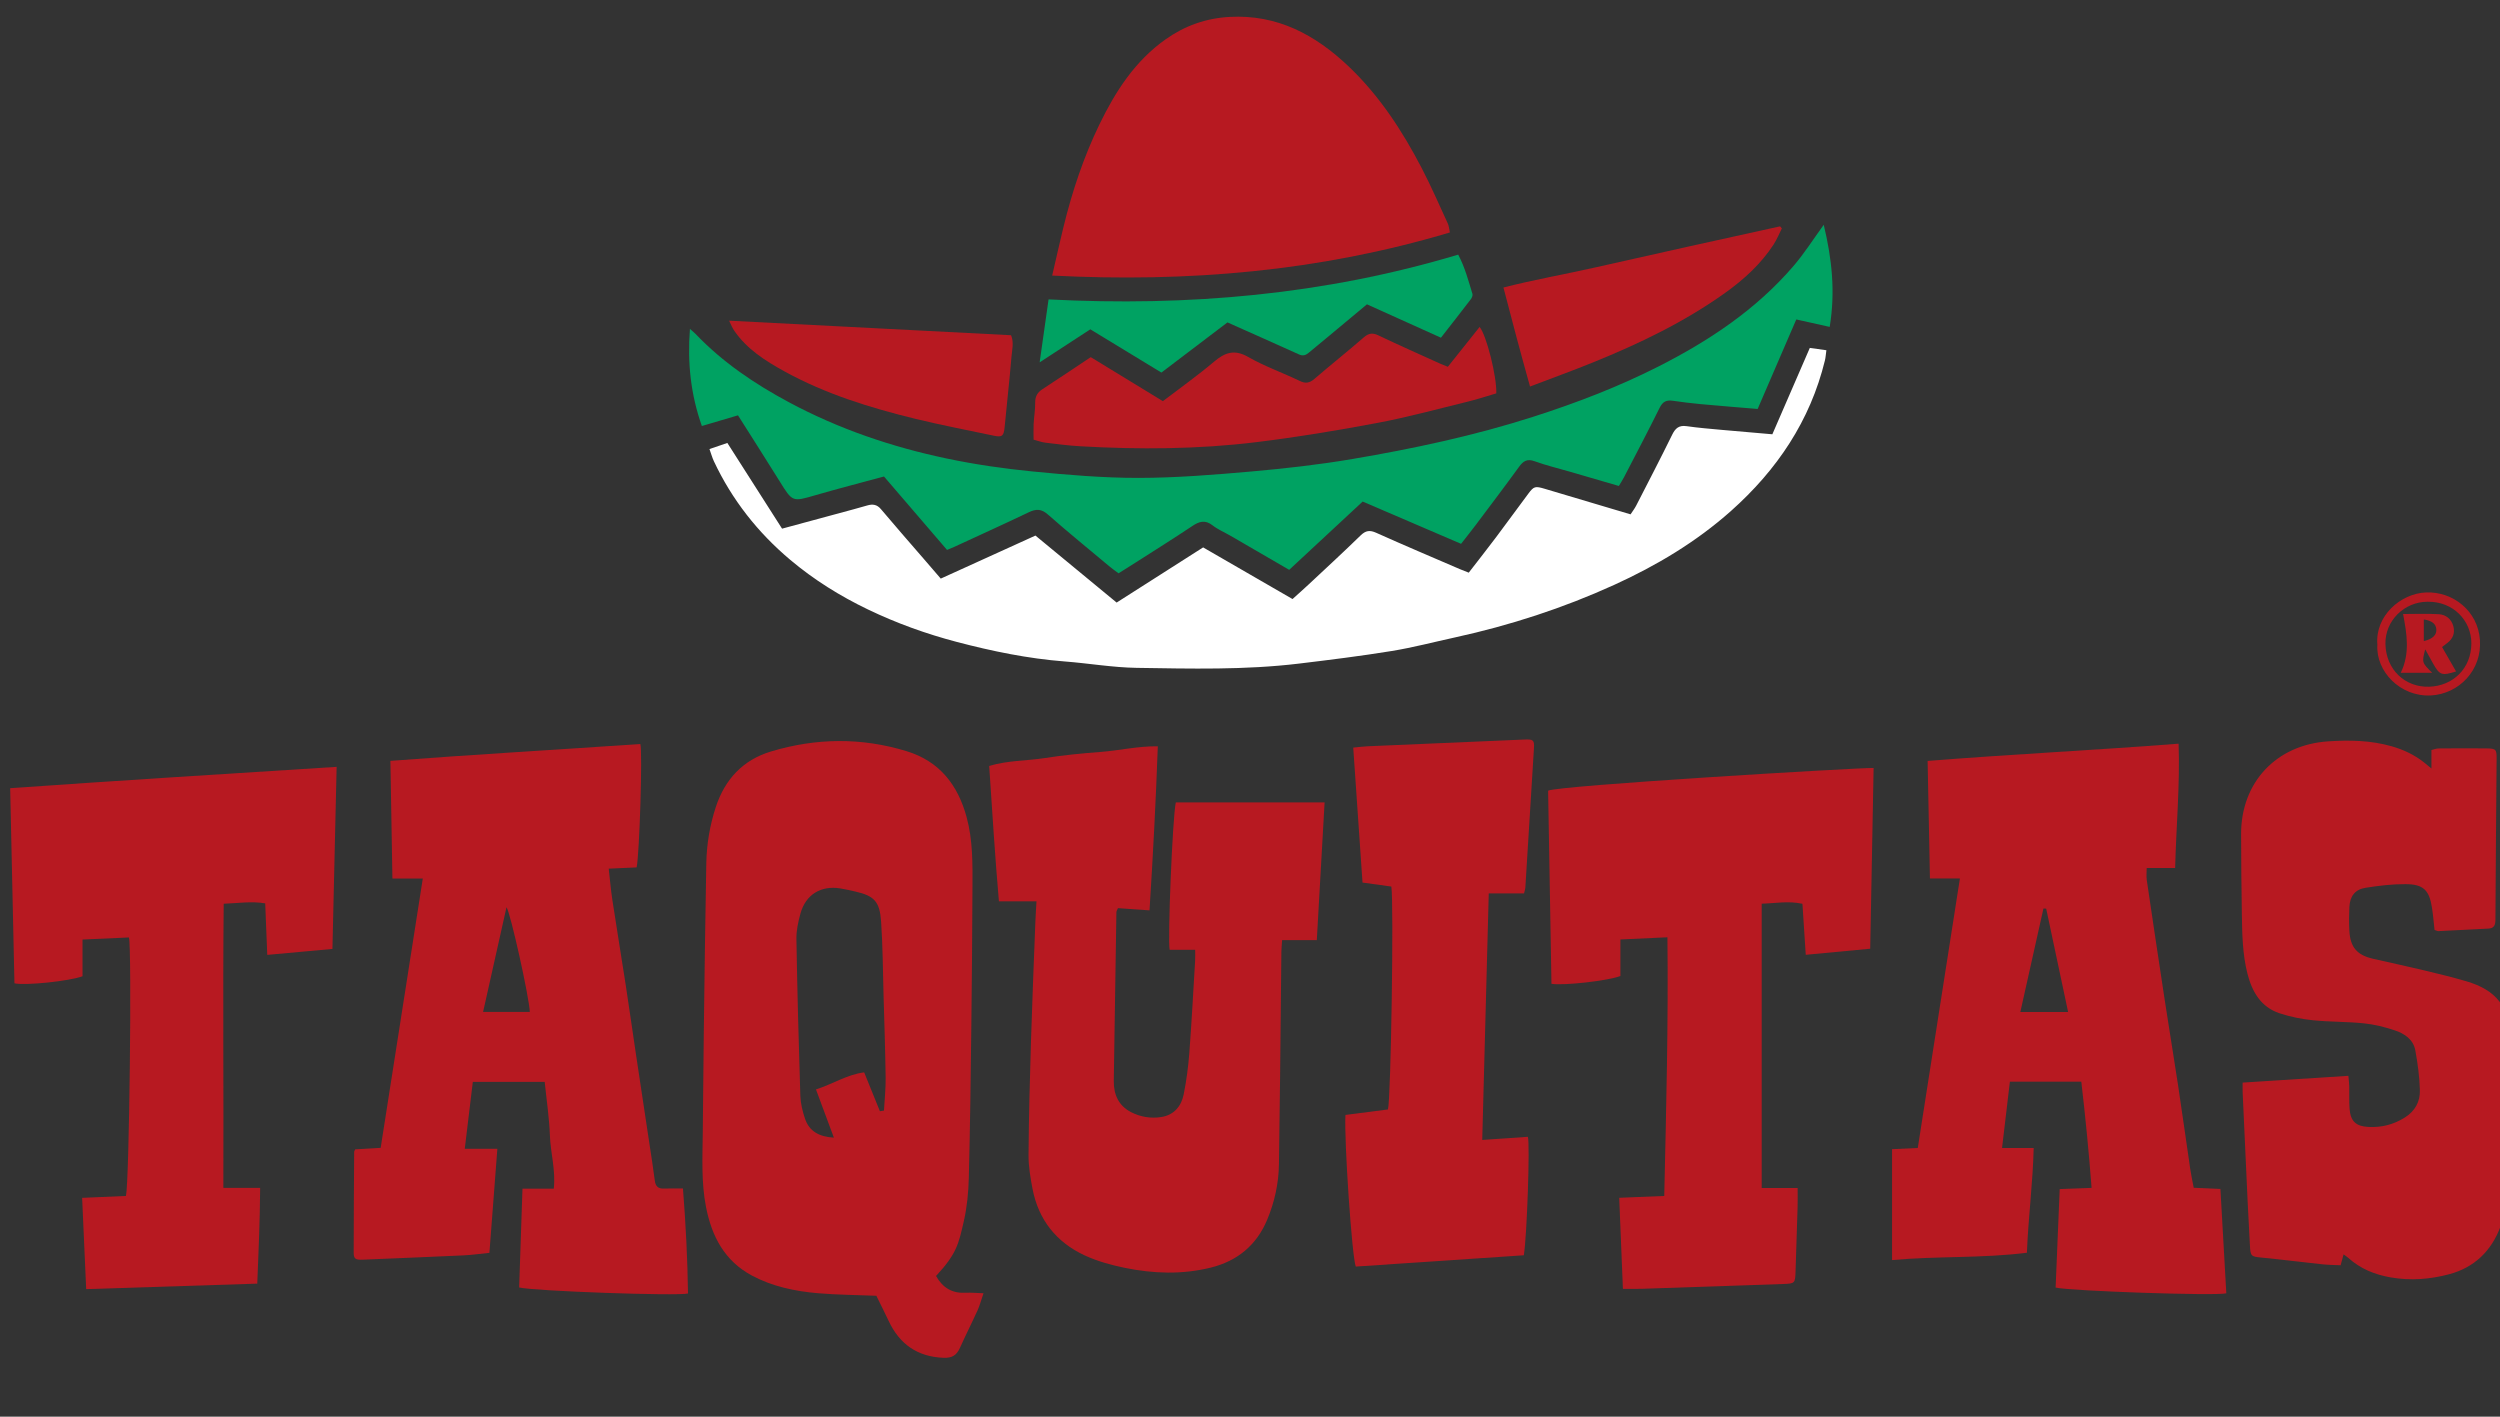 <?xml version="1.0" encoding="utf-8"?>
<!-- Generator: Adobe Illustrator 17.0.0, SVG Export Plug-In . SVG Version: 6.00 Build 0)  -->
<!DOCTYPE svg PUBLIC "-//W3C//DTD SVG 1.1//EN" "http://www.w3.org/Graphics/SVG/1.1/DTD/svg11.dtd">
<svg version="1.1" id="Layer_1" xmlns:x="http://ns.adobe.com/Extensibility/1.0/" xmlns:i="http://ns.adobe.com/AdobeIllustrator/10.0/" xmlns:graph="http://ns.adobe.com/Graphs/1.0/"
	 xmlns="http://www.w3.org/2000/svg" xmlns:xlink="http://www.w3.org/1999/xlink" x="0px" y="0px" width="150px" height="85px"
	 viewBox="0 0 150 85" enable-background="new 0 0 150 85" xml:space="preserve">
<rect x="0" y="0" width="150" height="85" fill="#333333" stroke="none"/>
<g>
	<path fill="#B71921" d="M56.162,76.558c0.408,0.726,0.984,1.051,1.779,1.008c0.32-0.017,0.643,0.016,1.069,0.029
		c-0.142,0.414-0.223,0.73-0.356,1.024c-0.342,0.756-0.719,1.497-1.059,2.255c-0.199,0.443-0.469,0.616-0.991,0.594
		c-1.569-0.065-2.629-0.82-3.285-2.212c-0.242-0.514-0.499-1.022-0.738-1.51c-1.193-0.048-2.356-0.054-3.51-0.153
		c-1.374-0.118-2.722-0.401-3.954-1.058c-1.64-0.876-2.408-2.345-2.755-4.105c-0.292-1.484-0.211-2.979-0.196-4.473
		c0.019-1.948,0.035-3.895,0.06-5.843c0.045-3.442,0.086-6.885,0.152-10.327c0.022-1.143,0.213-2.271,0.568-3.358
		c0.544-1.663,1.625-2.834,3.321-3.343c2.704-0.811,5.424-0.845,8.133-0.013c1.978,0.607,3.075,2.026,3.6,3.969
		c0.371,1.372,0.355,2.771,0.348,4.17c-0.014,2.755-0.034,5.51-0.067,8.265c-0.037,3.063-0.074,6.126-0.152,9.188
		c-0.022,0.873-0.106,1.76-0.301,2.609C57.516,74.638,57.401,75.226,56.162,76.558z M52.794,66.673
		c0.081-0.013,0.163-0.026,0.244-0.039c0.036-0.654,0.109-1.309,0.101-1.963c-0.022-1.659-0.079-3.317-0.126-4.976
		c-0.042-1.47-0.045-2.942-0.147-4.407c-0.083-1.187-0.402-1.536-1.546-1.796c-0.301-0.068-0.601-0.139-0.905-0.188
		c-1.162-0.186-2.075,0.373-2.388,1.508c-0.137,0.498-0.251,1.026-0.242,1.538c0.053,3.13,0.135,6.26,0.235,9.388
		c0.015,0.465,0.131,0.941,0.281,1.385c0.255,0.756,0.844,1.082,1.732,1.136c-0.369-0.994-0.709-1.908-1.075-2.893
		c1.009-0.324,1.861-0.89,2.892-1.025C52.182,65.165,52.488,65.919,52.794,66.673z"/>
	<path fill="#B71921" d="M117.595,52.706c-0.656,0-1.193,0-1.799,0c-0.047-2.375-0.092-4.668-0.139-7.05
		c5.028-0.401,9.995-0.642,15.059-1.035c0.087,2.503-0.144,4.937-0.208,7.459c-0.354,0-0.608,0-0.863,0c-0.259,0-0.518,0-0.844,0
		c0,0.268-0.028,0.496,0.004,0.715c0.356,2.416,0.716,4.831,1.084,7.245c0.258,1.689,0.538,3.374,0.793,5.063
		c0.255,1.688,0.488,3.379,0.737,5.068c0.051,0.348,0.128,0.693,0.204,1.094c0.525,0.024,1.015,0.046,1.602,0.072
		c0.119,2.102,0.237,4.191,0.354,6.262c-0.611,0.163-9.362-0.136-10.242-0.345c0.08-1.934,0.161-3.888,0.245-5.909
		c0.664-0.025,1.263-0.048,1.913-0.072c-0.165-2.177-0.371-4.262-0.616-6.372c-1.455,0-2.824,0-4.286,0
		c-0.155,1.313-0.307,2.596-0.47,3.978h1.899c-0.054,2.143-0.325,4.176-0.408,6.285c-2.694,0.342-5.372,0.191-8.091,0.44
		c0-2.251,0-4.42,0-6.653c0.519-0.025,1.006-0.048,1.544-0.073C115.905,63.523,116.738,58.189,117.595,52.706L117.595,52.706z
		 M122.771,54.516c-0.055-0.001-0.11-0.002-0.165-0.004c-0.46,2.06-0.92,4.12-1.386,6.209h2.867
		C123.637,58.602,123.204,56.559,122.771,54.516z"/>
	<path fill="#B71921" d="M25.368,52.71c-0.653,0-1.189,0-1.823,0c-0.041-2.378-0.08-4.671-0.121-7.058
		c5.042-0.385,10.028-0.668,14.995-1.013c0.141,0.438-0.049,6.574-0.221,7.405c-0.514,0.023-1.049,0.047-1.675,0.075
		c0.074,0.65,0.127,1.275,0.221,1.895c0.256,1.688,0.536,3.372,0.795,5.059c0.223,1.454,0.428,2.91,0.645,4.364
		c0.259,1.735,0.523,3.47,0.784,5.205c0.109,0.727,0.228,1.454,0.318,2.184c0.043,0.35,0.199,0.504,0.554,0.488
		c0.353-0.016,0.706-0.004,1.137-0.004c0.167,2.121,0.275,4.213,0.303,6.3c-0.625,0.161-9.287-0.144-10.131-0.363
		c0.065-1.932,0.131-3.887,0.2-5.927h0.946h0.932c0.122-1.106-0.195-2.141-0.233-3.188c-0.039-1.06-0.2-2.116-0.312-3.22
		c-1.437,0-2.827,0-4.313,0c-0.158,1.311-0.314,2.611-0.484,4.018h1.956c-0.162,2.124-0.317,4.148-0.477,6.24
		c-0.556,0.057-1.044,0.129-1.535,0.152c-2.015,0.094-4.032,0.173-6.047,0.258c-0.449,0.019-0.561-0.041-0.561-0.423
		c0-2.018,0.017-4.036,0.029-6.054c0-0.021,0.018-0.042,0.062-0.141c0.467-0.027,0.975-0.057,1.528-0.09
		C23.676,63.517,24.51,58.191,25.368,52.71z M28.985,60.718h2.804c-0.035-0.88-1.156-5.936-1.399-6.284
		C29.922,56.525,29.461,58.589,28.985,60.718z"/>
	<path fill="#B71921" d="M71.711,56.988c-0.562,0-1.052,0-1.531,0c-0.131-0.527,0.171-7.928,0.368-8.845h8.928
		c-0.154,2.729-0.309,5.464-0.468,8.266c-0.729,0-1.386,0-2.081,0c-0.018,0.278-0.041,0.486-0.044,0.695
		c-0.027,2.493-0.049,4.987-0.077,7.48c-0.019,1.757-0.043,3.513-0.069,5.27c-0.017,1.153-0.262,2.264-0.703,3.323
		c-0.636,1.527-1.784,2.482-3.389,2.88c-1.714,0.425-3.439,0.365-5.148,0.016c-0.828-0.169-1.665-0.4-2.428-0.755
		c-1.693-0.789-2.761-2.133-3.117-3.985c-0.129-0.67-0.244-1.358-0.24-2.036c0.016-2.255,0.076-4.51,0.145-6.765
		c0.073-2.396,0.173-4.79,0.264-7.185c0.015-0.397,0.042-0.794,0.068-1.266c-0.758,0-1.459,0-2.254,0
		c-0.238-2.723-0.399-5.386-0.584-8.123c1.105-0.337,2.25-0.302,3.358-0.477c1.1-0.174,2.214-0.279,3.325-0.364
		c1.125-0.086,2.236-0.354,3.435-0.339c-0.118,3.313-0.289,6.543-0.498,9.844c-0.696-0.049-1.299-0.091-1.895-0.133
		c-0.045,0.114-0.091,0.178-0.092,0.242c-0.055,3.371-0.109,6.742-0.157,10.113c-0.012,0.821,0.281,1.497,1.04,1.886
		c0.561,0.287,1.18,0.389,1.799,0.294c0.771-0.118,1.216-0.648,1.359-1.375c0.16-0.812,0.272-1.638,0.334-2.463
		c0.14-1.846,0.238-3.695,0.349-5.543C71.721,57.437,71.71,57.231,71.711,56.988L71.711,56.988z"/>
	<path fill="#B71921" d="M140.614,75.263c-0.068,0.252-0.116,0.429-0.177,0.653c-0.378-0.019-0.731-0.019-1.08-0.056
		c-1.225-0.13-2.448-0.286-3.675-0.406c-0.613-0.06-0.654-0.077-0.687-0.727c-0.046-0.901-0.097-1.802-0.14-2.703
		c-0.101-2.158-0.198-4.316-0.296-6.474c-0.007-0.163-0.001-0.327-0.001-0.594c2.12-0.136,4.21-0.27,6.344-0.407
		c0.023,0.263,0.049,0.444,0.053,0.626c0.01,0.451-0.016,0.905,0.019,1.354c0.058,0.753,0.389,1.052,1.136,1.088
		c0.779,0.038,1.487-0.135,2.163-0.555c0.639-0.396,0.938-0.964,0.919-1.655c-0.022-0.8-0.129-1.605-0.275-2.393
		c-0.119-0.645-0.647-0.998-1.22-1.189c-0.603-0.202-1.235-0.36-1.865-0.425c-1.014-0.105-2.041-0.081-3.056-0.185
		c-0.676-0.069-1.36-0.205-2.005-0.419c-1.125-0.374-1.651-1.3-1.926-2.383c-0.3-1.182-0.315-2.396-0.335-3.606
		c-0.025-1.591-0.042-3.182-0.044-4.773c-0.002-3.104,2.116-5.346,5.223-5.553c1.286-0.085,2.56-0.062,3.814,0.297
		c0.718,0.205,1.373,0.517,1.956,0.981c0.125,0.099,0.246,0.203,0.427,0.352c0-0.414,0-0.735,0-1.11
		c0.136-0.031,0.288-0.094,0.44-0.095c0.95-0.009,1.9-0.012,2.851-0.002c0.577,0.006,0.623,0.055,0.619,0.608
		c-0.023,3.23-0.056,6.46-0.071,9.69c-0.002,0.327-0.097,0.497-0.427,0.514c-0.996,0.051-1.992,0.104-2.988,0.151
		c-0.065,0.003-0.133-0.038-0.238-0.07c-0.049-0.437-0.084-0.884-0.152-1.326c-0.164-1.065-0.513-1.419-1.593-1.423
		c-0.8-0.003-1.607,0.094-2.399,0.22c-0.627,0.1-0.932,0.506-0.965,1.146c-0.024,0.473-0.027,0.95-0.002,1.423
		c0.054,0.999,0.454,1.466,1.418,1.688c1.015,0.233,2.034,0.45,3.047,0.692c0.851,0.203,1.703,0.411,2.543,0.656
		c1.82,0.53,2.63,1.566,2.636,3.473c0.007,2.113-0.056,4.226-0.088,6.34c-0.011,0.736-0.005,1.473-0.029,2.209
		c-0.029,0.928-0.14,1.85-0.467,2.722c-0.545,1.448-1.566,2.435-3.065,2.835c-1.149,0.306-2.318,0.401-3.519,0.191
		c-0.969-0.169-1.814-0.519-2.541-1.171C140.831,75.41,140.751,75.362,140.614,75.263L140.614,75.263z"/>
	<path fill="#B71921" d="M100.046,56.237c-0.969,0.045-1.861,0.086-2.822,0.131v2.192c-0.735,0.285-3.367,0.586-4.136,0.469
		c-0.067-3.866-0.135-7.747-0.201-11.588c0.594-0.31,18.415-1.372,19.53-1.364c-0.068,3.594-0.135,7.188-0.204,10.846
		c-1.335,0.126-2.573,0.243-3.868,0.365c-0.07-1.07-0.134-2.054-0.199-3.061c-0.845-0.186-1.639-0.026-2.444-0.006v17.06h2.156
		c0,0.444,0.009,0.792-0.002,1.14c-0.037,1.281-0.083,2.562-0.122,3.843c-0.022,0.739-0.037,0.752-0.759,0.776
		c-2.824,0.095-5.647,0.194-8.47,0.288c-0.35,0.012-0.702,0.002-1.13,0.002c-0.074-1.827-0.146-3.594-0.222-5.463
		c0.91-0.037,1.771-0.071,2.702-0.109C99.972,66.563,100.104,61.43,100.046,56.237L100.046,56.237z"/>
	<path fill="#B71921" d="M0.61,47.291c6.556-0.462,13.03-0.862,19.588-1.28c-0.085,3.69-0.168,7.285-0.252,10.925
		c-1.321,0.121-2.563,0.234-3.91,0.357c-0.042-1.065-0.082-2.051-0.123-3.09c-0.804-0.14-1.596-0.014-2.491,0.021
		c-0.058,5.679,0.003,11.316-0.021,17.048h2.208c-0.014,1.955-0.092,3.81-0.173,5.746c-3.456,0.111-6.833,0.219-10.265,0.329
		c-0.083-1.859-0.161-3.627-0.243-5.476c0.924-0.04,1.787-0.078,2.629-0.114c0.202-0.858,0.36-14.83,0.18-15.51
		c-0.908,0.041-1.825,0.082-2.786,0.125v2.202C4.187,58.864,1.546,59.145,0.867,59C0.783,55.155,0.698,51.294,0.61,47.291z"/>
	<path fill="#B71921" d="M88.934,68.396c1.005-0.069,1.875-0.129,2.737-0.188c0.136,0.391-0.053,6.007-0.243,7.108
		c-3.348,0.225-6.72,0.452-10.081,0.678c-0.227-0.554-0.707-7.573-0.62-9.098c0.837-0.108,1.695-0.219,2.55-0.329
		c0.177-0.597,0.359-12.365,0.204-13.374c-0.55-0.076-1.107-0.153-1.73-0.239c-0.185-2.683-0.368-5.347-0.557-8.098
		c0.331-0.031,0.603-0.068,0.876-0.08c3.131-0.136,6.262-0.265,9.393-0.404c0.526-0.023,0.604,0.026,0.574,0.518
		c-0.17,2.796-0.343,5.591-0.518,8.387c-0.006,0.089-0.041,0.177-0.078,0.325c-0.688,0-1.369,0-2.116,0
		C89.195,58.534,89.066,63.405,88.934,68.396z"/>
</g>
<path fill="#FFFFFF" d="M66.998,36.154c1.729-1.103,3.445-2.197,5.19-3.31c1.79,1.034,3.572,2.064,5.364,3.099
	c0.348-0.315,0.668-0.596,0.979-0.887c1.04-0.973,2.088-1.938,3.108-2.932c0.305-0.296,0.549-0.329,0.937-0.155
	c1.665,0.748,3.347,1.459,5.023,2.182c0.151,0.065,0.305,0.121,0.526,0.209c0.547-0.708,1.1-1.409,1.637-2.123
	c0.655-0.871,1.292-1.756,1.946-2.628c0.324-0.432,0.405-0.451,0.974-0.282c1.697,0.503,3.393,1.01,5.151,1.534
	c0.115-0.176,0.243-0.34,0.336-0.521c0.726-1.414,1.459-2.825,2.159-4.252c0.193-0.393,0.408-0.584,0.866-0.518
	c0.7,0.101,1.408,0.158,2.113,0.223c0.989,0.091,1.978,0.173,3.034,0.264c0.75-1.73,1.483-3.419,2.248-5.182
	c0.314,0.044,0.624,0.087,0.994,0.139c-0.035,0.253-0.044,0.435-0.087,0.609c-0.884,3.629-2.879,6.579-5.631,9.03
	c-2.086,1.858-4.469,3.281-7.008,4.438c-3.069,1.399-6.26,2.434-9.554,3.154c-1.268,0.277-2.528,0.609-3.807,0.817
	c-1.844,0.3-3.7,0.53-5.555,0.754c-3.238,0.39-6.494,0.306-9.743,0.256c-1.441-0.022-2.876-0.273-4.317-0.384
	c-2.2-0.17-4.35-0.614-6.475-1.172c-1.833-0.482-3.614-1.123-5.328-1.947c-1.677-0.806-3.242-1.782-4.664-2.979
	c-1.95-1.642-3.496-3.605-4.582-5.919c-0.098-0.21-0.16-0.437-0.264-0.727c0.374-0.128,0.7-0.24,1.073-0.367
	c1.098,1.72,2.188,3.428,3.283,5.143c1.201-0.325,2.338-0.632,3.474-0.94c0.547-0.148,1.095-0.294,1.639-0.452
	c0.325-0.094,0.582-0.062,0.821,0.223c0.839,0.998,1.7,1.978,2.552,2.964c0.339,0.392,0.677,0.785,1.036,1.202
	c1.916-0.871,3.788-1.722,5.68-2.582C63.743,33.47,65.347,34.793,66.998,36.154z"/>
<path fill="#00A262" d="M109.424,13.489c0.491,2.033,0.705,4.009,0.358,6.125c-0.657-0.146-1.29-0.287-2.005-0.447
	c-0.77,1.783-1.536,3.559-2.318,5.371c-1.146-0.096-2.275-0.185-3.402-0.289c-0.566-0.052-1.131-0.122-1.694-0.204
	c-0.378-0.055-0.601,0.053-0.783,0.419c-0.693,1.403-1.424,2.787-2.143,4.177c-0.085,0.164-0.189,0.319-0.306,0.517
	c-0.997-0.291-1.97-0.575-2.943-0.858c-0.706-0.205-1.424-0.376-2.113-0.626c-0.46-0.167-0.689-0.001-0.943,0.35
	c-0.85,1.172-1.725,2.326-2.595,3.484c-0.269,0.359-0.551,0.708-0.873,1.121c-1.969-0.846-3.923-1.685-5.904-2.536
	c-1.479,1.374-2.934,2.726-4.409,4.097c-1.201-0.698-2.347-1.365-3.494-2.029c-0.37-0.214-0.773-0.384-1.107-0.643
	c-0.444-0.343-0.794-0.236-1.213,0.044c-1.125,0.752-2.273,1.469-3.413,2.198c-0.319,0.204-0.641,0.405-1.012,0.639
	c-0.176-0.133-0.366-0.264-0.542-0.412c-1.239-1.035-2.491-2.056-3.703-3.122c-0.395-0.348-0.715-0.333-1.15-0.125
	c-1.477,0.707-2.968,1.382-4.454,2.069c-0.127,0.059-0.258,0.109-0.441,0.186c-1.255-1.462-2.502-2.914-3.782-4.405
	c-1.374,0.373-2.747,0.725-4.108,1.12c-1.39,0.404-1.376,0.418-2.15-0.828c-0.814-1.31-1.646-2.608-2.502-3.962
	c-0.706,0.208-1.4,0.413-2.168,0.64c-0.664-1.878-0.873-3.769-0.716-5.827c0.166,0.148,0.252,0.214,0.326,0.291
	c1.624,1.704,3.546,3.001,5.607,4.107c2.989,1.605,6.173,2.686,9.48,3.381c1.69,0.355,3.41,0.605,5.129,0.774
	c2.122,0.209,4.258,0.39,6.387,0.388c2.25-0.003,4.503-0.187,6.747-0.384c2.03-0.179,4.061-0.408,6.068-0.749
	c3.667-0.622,7.302-1.396,10.854-2.535c2.581-0.827,5.101-1.793,7.516-3.018c3.049-1.547,5.868-3.422,8.114-6.044
	C108.251,15.213,108.77,14.389,109.424,13.489z"/>
<path fill="#B71921" d="M86.994,13.947c-7.827,2.339-15.73,3.004-23.863,2.587c0.241-1.041,0.449-1.98,0.677-2.914
	c0.519-2.122,1.205-4.189,2.158-6.156c0.959-1.98,2.136-3.808,3.973-5.106c1.146-0.81,2.413-1.265,3.836-1.343
	c2.868-0.158,5.144,1.073,7.138,2.965c1.843,1.75,3.217,3.855,4.383,6.094c0.569,1.092,1.059,2.226,1.576,3.344
	C86.936,13.559,86.944,13.726,86.994,13.947z"/>
<path fill="#B71921" d="M62.015,26.379c0-0.339-0.013-0.643,0.003-0.945c0.023-0.426,0.098-0.85,0.093-1.275
	c-0.005-0.378,0.137-0.616,0.447-0.816c0.954-0.617,1.895-1.254,2.888-1.914c1.427,0.871,2.858,1.744,4.327,2.641
	c1.035-0.792,2.082-1.532,3.056-2.357c0.664-0.563,1.23-0.774,2.068-0.292c0.981,0.564,2.069,0.942,3.092,1.437
	c0.359,0.174,0.592,0.12,0.882-0.129c0.971-0.837,1.976-1.633,2.942-2.474c0.294-0.256,0.523-0.307,0.882-0.136
	c1.241,0.592,2.499,1.148,3.751,1.716c0.127,0.058,0.259,0.105,0.425,0.172c0.639-0.801,1.27-1.593,1.906-2.39
	c0.412,0.496,1.035,2.974,1.001,3.985c-0.543,0.159-1.101,0.347-1.671,0.486c-1.816,0.444-3.624,0.94-5.459,1.286
	c-2.418,0.456-4.851,0.859-7.293,1.158c-3.493,0.427-7.007,0.444-10.52,0.245c-0.709-0.04-1.415-0.132-2.121-0.218
	C62.486,26.531,62.265,26.445,62.015,26.379z"/>
<path fill="#00A262" d="M65.419,19.759c-1.001,0.653-1.946,1.268-3.04,1.982c0.193-1.36,0.359-2.537,0.535-3.777
	c8.371,0.436,16.549-0.278,24.578-2.686c0.409,0.77,0.613,1.57,0.854,2.354c0.028,0.091-0.033,0.238-0.098,0.323
	c-0.588,0.769-1.185,1.53-1.791,2.307c-1.511-0.682-2.953-1.333-4.439-2.003c-0.746,0.622-1.491,1.243-2.237,1.864
	c-0.42,0.349-0.844,0.692-1.261,1.044c-0.179,0.151-0.347,0.204-0.581,0.098c-1.402-0.636-2.811-1.26-4.291-1.921
	c-1.279,0.971-2.594,1.97-3.964,3.01C68.271,21.496,66.86,20.637,65.419,19.759z"/>
<path fill="#B71921" d="M106.911,13.705c-0.165,0.325-0.301,0.669-0.499,0.972c-0.762,1.169-1.779,2.091-2.906,2.897
	c-2.444,1.747-5.132,3.035-7.902,4.161c-1.226,0.498-2.471,0.948-3.803,1.456c-0.557-1.984-1.07-3.911-1.595-5.941
	c1.849-0.473,3.702-0.795,5.533-1.209c1.848-0.417,3.696-0.832,5.544-1.243c1.84-0.409,3.682-0.812,5.523-1.218
	C106.841,13.622,106.876,13.664,106.911,13.705z"/>
<path fill="#B71921" d="M43.745,19.241c5.719,0.295,11.303,0.583,16.918,0.873c0.184,0.43,0.059,0.881,0.024,1.313
	c-0.115,1.393-0.276,2.783-0.406,4.175c-0.051,0.55-0.142,0.648-0.642,0.542c-1.573-0.332-3.153-0.633-4.714-1.014
	c-2.722-0.664-5.393-1.49-7.862-2.85c-1.146-0.631-2.251-1.332-3.012-2.443C43.941,19.679,43.872,19.494,43.745,19.241z"/>
<path fill="#B71921" d="M142.642,38.677c-0.146-1.721,1.395-3.07,2.919-3.13c1.625-0.064,3.109,1.115,3.234,2.836
	c0.134,1.836-1.268,3.258-2.944,3.344C144.031,41.819,142.539,40.296,142.642,38.677z M145.642,36.105
	c-1.387,0.006-2.544,1.14-2.516,2.53c0.031,1.544,1.178,2.615,2.624,2.568c1.443-0.046,2.535-1.11,2.532-2.613
	C148.279,37.251,147.204,36.072,145.642,36.105L145.642,36.105z"/>
<path fill="#B71921" d="M145.932,40.369c-0.736,0-1.312,0-1.887,0c0.562-1.157,0.371-2.313,0.14-3.528
	c0.686,0,1.416-0.03,2.141,0.011c0.428,0.024,0.76,0.293,0.875,0.722c0.106,0.397-0.019,0.749-0.362,1.004
	c-0.092,0.068-0.181,0.139-0.316,0.243c0.287,0.5,0.564,0.982,0.841,1.465c-0.856,0.272-0.987,0.225-1.382-0.48
	c-0.146-0.261-0.289-0.523-0.468-0.847C145.305,39.742,145.311,39.763,145.932,40.369L145.932,40.369z M145.429,38.467
	c0.534-0.128,0.777-0.371,0.751-0.711c-0.025-0.323-0.26-0.513-0.751-0.589V38.467z"/>
</svg>
